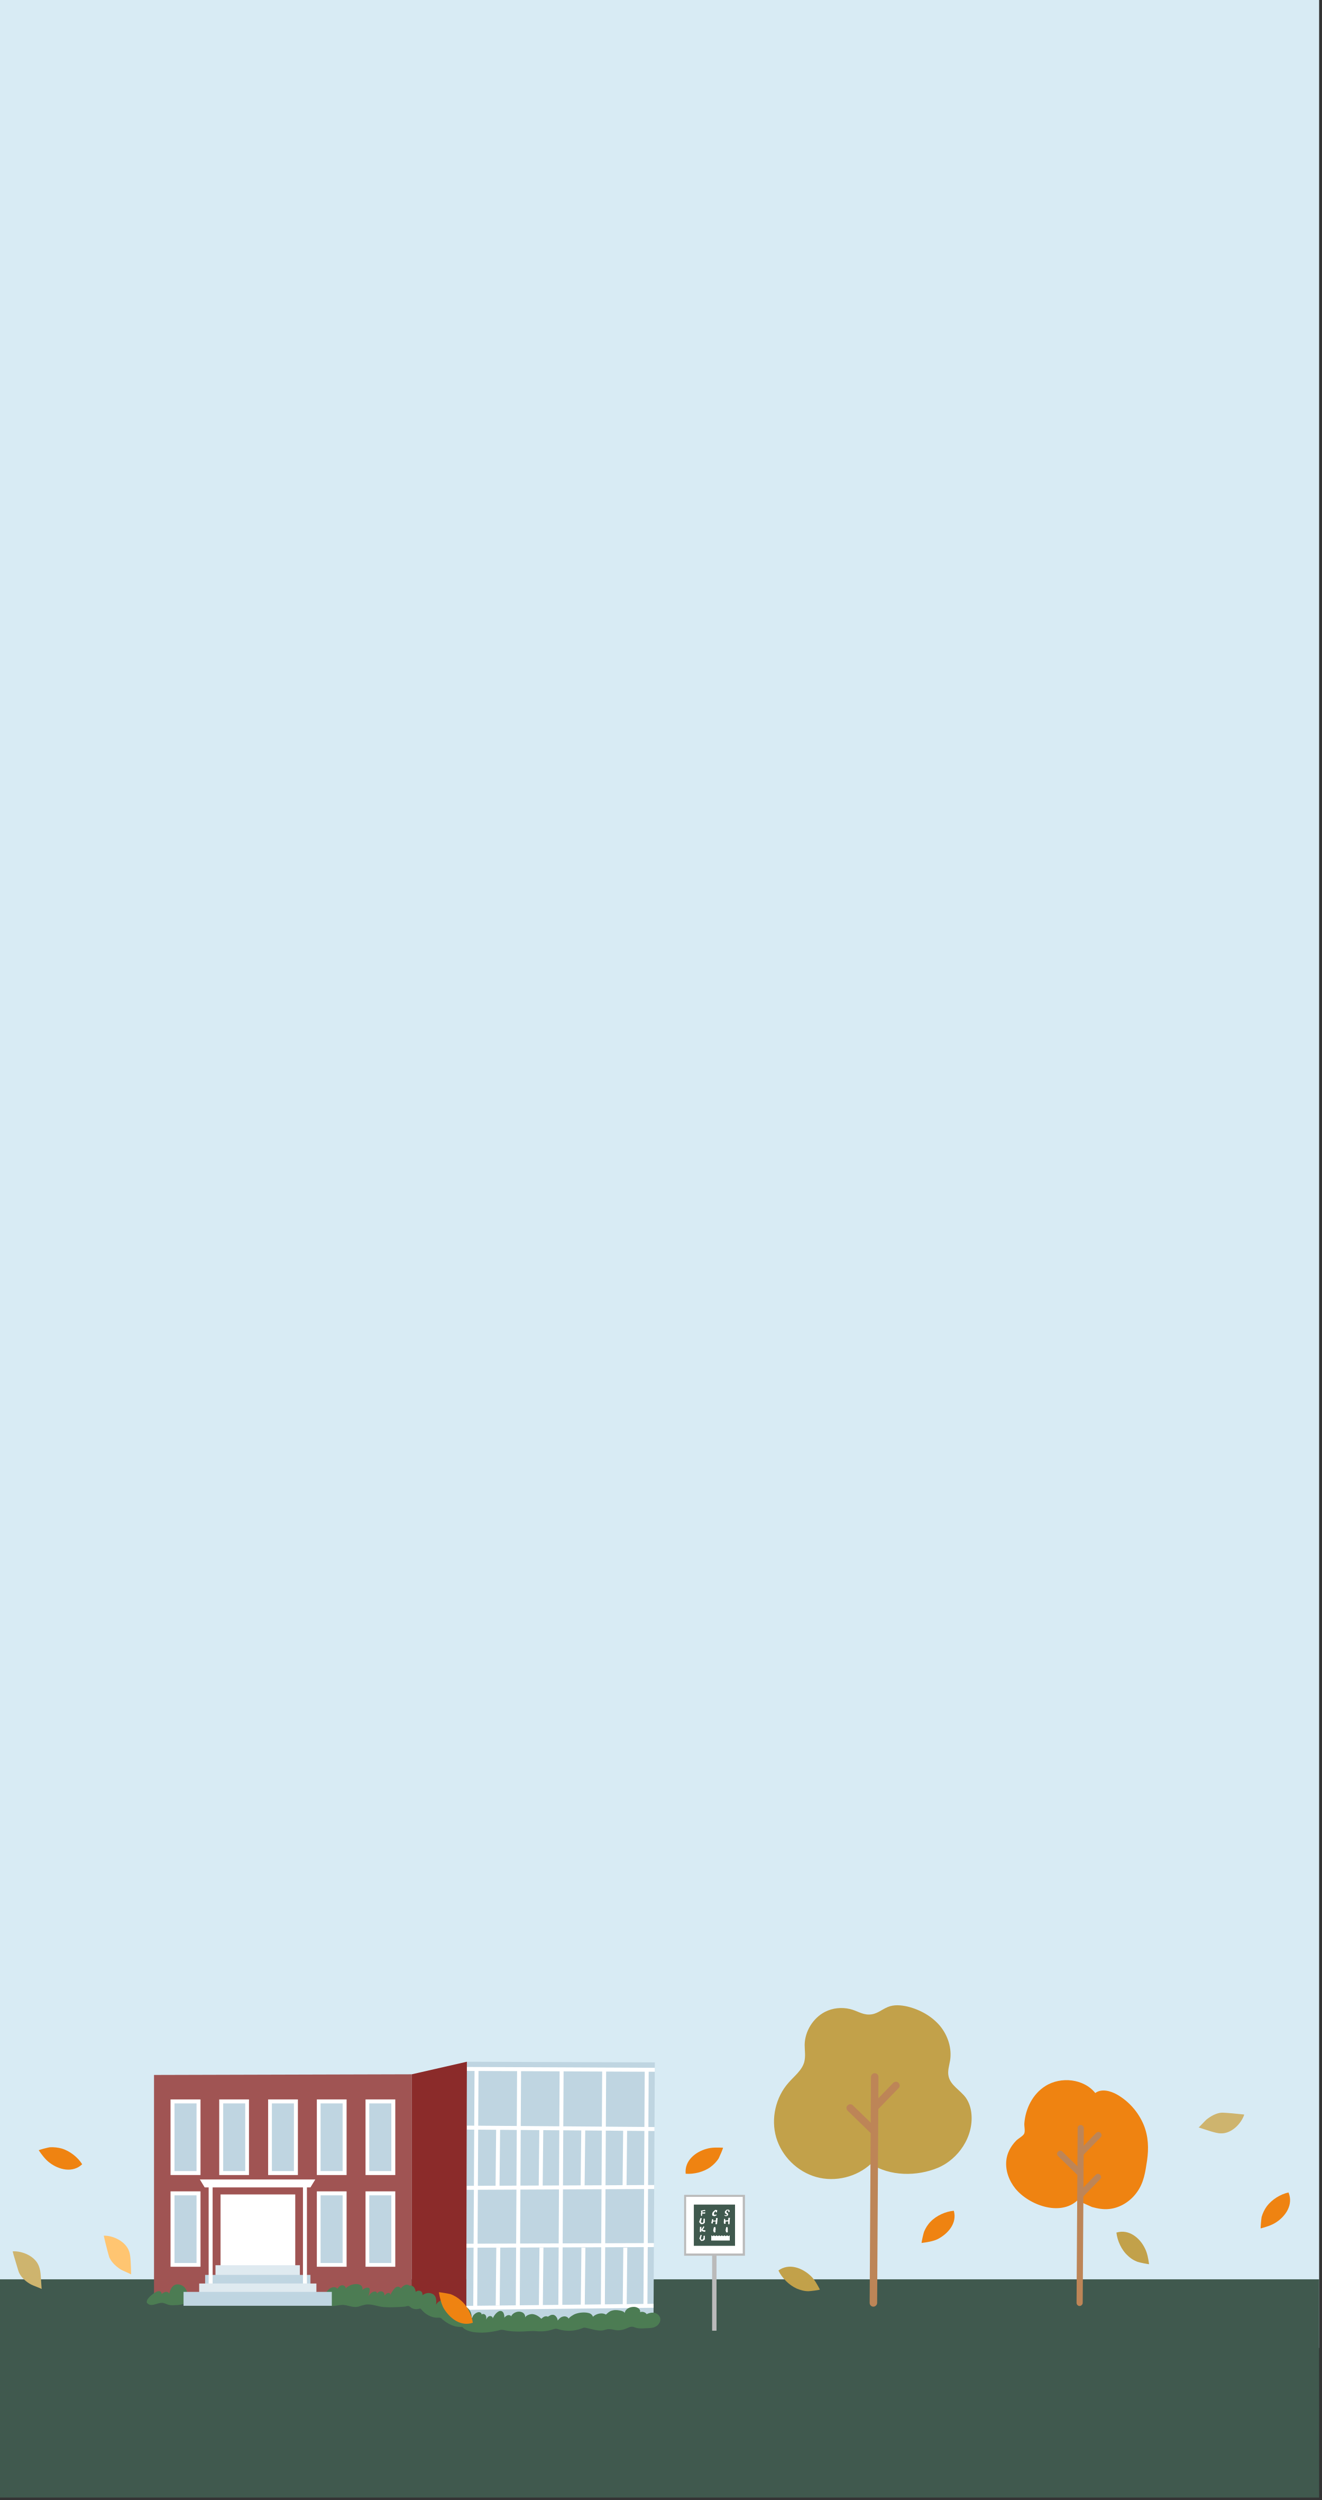 <?xml version="1.0" encoding="utf-8"?>
<!-- Generator: Adobe Illustrator 25.0.1, SVG Export Plug-In . SVG Version: 6.00 Build 0)  -->
<svg version="1.1" id="レイヤー_1" xmlns="http://www.w3.org/2000/svg" xmlns:xlink="http://www.w3.org/1999/xlink" x="0px"
	 y="0px" viewBox="0 0 600 1134" style="enable-background:new 0 0 600 1134;" xml:space="preserve">
<rect x="0" y="0" width="600" height="1134" fill="#333333" stroke="none"/>
<style type="text/css">
	.st0{fill:#D8EBF4;}
	.st1{fill:#40594E;}
	.st2{fill:#A05453;}
	.st3{fill:#BFD5E1;}
	.st4{clip-path:url(#SVGID_2_);}
	.st5{fill:#FFFFFF;}
	.st6{fill:#8B2B2A;}
	.st7{fill:#4C7C53;}
	.st8{fill:#DFEAF0;}
	.st9{fill:#BABABA;}
	.st10{fill:#C2A14A;}
	.st11{fill:#BD8557;}
	.st12{fill:#EF8311;}
	.st13{fill:#CEB46E;}
	.st14{fill:#FFC571;}
</style>
<g>
	<g>
		<rect x="-1.3" y="-1.7" class="st0" width="600" height="1066.7"/>
		<g>
			<rect x="-1.3" y="1033.9" class="st1" width="600" height="99"/>
		</g>
	</g>
	<g>
		<g>
			<g>
				<polyline class="st2" points="186.9,1043.3 69.9,1043.6 69.9,941.2 186.9,940.9 				"/>
				<polyline class="st3" points="211.9,935.2 297.2,935.5 296.6,1052.5 211.6,1053.6 				"/>
				<g>
					<defs>
						<polyline id="SVGID_1_" points="211.9,935.2 297.2,935.5 296.6,1052.5 211.6,1053.6 						"/>
					</defs>
					<clipPath id="SVGID_2_">
						<use xlink:href="#SVGID_1_"  style="overflow:visible;"/>
					</clipPath>
					<g class="st4">
						<g>
							
								<rect x="253.9" y="920.5" transform="matrix(7.592503e-03 -1 1 7.592503e-03 -712.613 1212.878)" class="st5" width="1.8" height="89.8"/>
							
								<rect x="254.6" y="893.1" transform="matrix(4.404371e-03 -1 1 4.404371e-03 -684.382 1190.037)" class="st5" width="1.8" height="91.2"/>
							
								<rect x="209.8" y="991.3" transform="matrix(1 -4.366770e-03 4.366770e-03 1 -4.33 1.123)" class="st5" width="90.4" height="1.8"/>
							
								<rect x="210.1" y="1017.6" transform="matrix(1 -3.275092e-03 3.275092e-03 1 -3.334 0.842)" class="st5" width="90.7" height="1.8"/>
							
								<rect x="209.6" y="1045.4" transform="matrix(1 -1.091638e-02 1.091638e-02 1 -11.407 2.845)" class="st5" width="90.6" height="1.8"/>
						</g>
						
							<rect x="162.3" y="992" transform="matrix(5.458434e-03 -1 1 5.458434e-03 -778.098 1203.507)" class="st5" width="107.5" height="1.8"/>
						
							<rect x="181.6" y="992" transform="matrix(5.458434e-03 -1 1 5.458434e-03 -758.893 1222.818)" class="st5" width="107.5" height="1.8"/>
						
							<rect x="200.9" y="992" transform="matrix(5.458434e-03 -1 1 5.458434e-03 -739.689 1242.127)" class="st5" width="107.5" height="1.8"/>
						
							<rect x="220.2" y="992" transform="matrix(5.458434e-03 -1 1 5.458434e-03 -720.485 1261.436)" class="st5" width="107.5" height="1.8"/>
						
							<rect x="239.5" y="992" transform="matrix(5.458434e-03 -1 1 5.458434e-03 -701.28 1280.745)" class="st5" width="107.5" height="1.8"/>
						
							<rect x="212.8" y="978" transform="matrix(1.037062e-02 -1 1 1.037062e-02 -755.297 1194.709)" class="st5" width="26.3" height="1.8"/>
						
							<rect x="251.4" y="978" transform="matrix(1.091638e-02 -1 1 1.091638e-02 -717.216 1232.79)" class="st5" width="26.3" height="1.8"/>
						
							<rect x="232.4" y="978" transform="matrix(1.037062e-02 -1 1 1.037062e-02 -735.91 1214.297)" class="st5" width="26.3" height="1.8"/>
						
							<rect x="270.4" y="978" transform="matrix(1.037062e-02 -1 1 1.037062e-02 -698.245 1252.355)" class="st5" width="26.3" height="1.8"/>
						
							<rect x="212.8" y="1031.8" transform="matrix(1.037062e-02 -1 1 1.037062e-02 -809.025 1247.883)" class="st5" width="26.3" height="1.8"/>
						
							<rect x="251.4" y="1031.8" transform="matrix(1.091638e-02 -1 1 1.091638e-02 -770.945 1285.935)" class="st5" width="26.3" height="1.8"/>
						
							<rect x="232.4" y="1031.8" transform="matrix(1.037062e-02 -1 1 1.037062e-02 -789.639 1267.472)" class="st5" width="26.3" height="1.8"/>
						
							<rect x="270.4" y="1031.8" transform="matrix(1.037062e-02 -1 1 1.037062e-02 -751.974 1305.529)" class="st5" width="26.3" height="1.8"/>
					</g>
				</g>
				<polyline class="st6" points="186.9,940.9 211.9,935.2 211.6,1053.6 186.9,1043.3 				"/>
				<g>
					<rect x="78.3" y="953.2" class="st3" width="11.8" height="32.5"/>
					<path class="st5" d="M91,986.6H77.4v-34.3H91V986.6z M79.2,984.8h10v-30.7h-10V984.8z"/>
				</g>
				<g>
					<rect x="100.4" y="953.2" class="st3" width="11.8" height="32.5"/>
					<path class="st5" d="M113.1,986.6H99.5v-34.3h13.5V986.6z M101.3,984.8h10v-30.7h-10V984.8z"/>
				</g>
				<g>
					<rect x="122.5" y="953.2" class="st3" width="11.8" height="32.5"/>
					<path class="st5" d="M135.2,986.6h-13.5v-34.3h13.5V986.6z M123.4,984.8h10v-30.7h-10V984.8z"/>
				</g>
				<g>
					<rect x="144.6" y="953.2" class="st3" width="11.8" height="32.5"/>
					<path class="st5" d="M157.3,986.6h-13.5v-34.3h13.5V986.6z M145.5,984.8h10v-30.7h-10V984.8z"/>
				</g>
				<g>
					<rect x="166.7" y="953.2" class="st3" width="11.8" height="32.5"/>
					<path class="st5" d="M179.4,986.6h-13.5v-34.3h13.5V986.6z M167.6,984.8h10v-30.7h-10V984.8z"/>
				</g>
				<g>
					<rect x="78.3" y="994.9" class="st3" width="11.8" height="32.5"/>
					<path class="st5" d="M91,1028.2H77.4V994H91V1028.2z M79.2,1026.5h10v-30.7h-10V1026.5z"/>
				</g>
				<g>
					<rect x="144.6" y="994.9" class="st3" width="11.8" height="32.5"/>
					<path class="st5" d="M157.3,1028.2h-13.5V994h13.5V1028.2z M145.5,1026.5h10v-30.7h-10V1026.5z"/>
				</g>
				<g>
					<rect x="166.7" y="994.9" class="st3" width="11.8" height="32.5"/>
					<path class="st5" d="M179.4,1028.2h-13.5V994h13.5V1028.2z M167.6,1026.5h10v-30.7h-10V1026.5z"/>
				</g>
				<path class="st7" d="M66.6,1044.2c-0.1-1.7,3-3.9,4.1-4.5c0.5-0.3,1.1-0.5,1.7-0.4c0.6,0.1,1.1,0.7,0.9,1.3
					c0.5-0.4,1.1-0.8,1.8-1c0.7-0.1,1.5,0.2,1.7,0.8c0.4-1.4,0.9-2.9,2.1-3.7c1.1-0.8,2.7-0.6,3.9,0.1c1.2,0.7,1.9,2,2.3,3.3
					c0.4,1.3,0.4,2.7,0.3,4c-0.8,0.1-1.7,0.9-2.6,1.1c-1,0.3-2.1,0.4-3.2,0.4c-1,0.1-2,0.1-2.9-0.1c-0.9-0.2-1.8-0.7-2.7-0.9
					c-1.6-0.2-3.2,0.7-4.8,0.9c-0.7,0.1-1.5,0-2-0.5C66.8,1044.8,66.6,1044.5,66.6,1044.2z"/>
				<path class="st7" d="M213.9,1049.7c-0.4-2-2.1-3.7-4.1-3.7c-0.6,0-1.1,0-1.7,0.2c-0.3,0.1-0.5,0.4-0.8,0.3
					c-0.2-0.1-1.8-1.8-2.2-0.7c0.2-0.6,0-1.4-0.5-1.8c-0.5-0.5-1.1-0.7-1.8-0.8c-1.9-0.3-4,0.5-4.9,2.2c0.2-1.4,0.2-3.1-0.7-4.2
					c-0.6-0.7-1.7-1.1-2.7-1.1c-1,0-1.9,0.4-2.8,1c0.2-0.7-0.2-1.6-0.9-1.9c-0.7-0.3-1.6-0.1-2.1,0.4c-0.2-1.2-0.7-2.5-1.9-2.8
					c-0.3-0.1-0.6-0.1-0.9,0c-0.2-0.2-0.4-0.3-0.7-0.4c-1.3-0.4-2.5,0.7-3.4,1.7c-0.1-0.7-0.9-1-1.6-0.8c-0.7,0.2-1.1,0.7-1.6,1.3
					c-0.6,0.8-1.1,1.6-1.5,2.5c0.2-0.4-0.1-0.9-0.5-1c-0.4-0.1-0.9,0.1-1.2,0.3c-0.3,0.3-0.6,0.6-1,0.9c0.3-0.8-0.3-1.7-1.1-1.9
					c-0.8-0.2-1.6,0.2-2.2,0.9c0-0.3-0.2-0.7-0.5-0.8s-0.7-0.1-1,0c-1.1,0.3-1.9,1.3-2.5,2.1c0.5-1,0.7-2,0.7-3.1
					c0-0.2,0-0.3-0.1-0.4c-0.1-0.3-0.5-0.4-0.7-0.4c-0.9-0.1-1.8,0.4-2.5,1c0.1-1-0.1-1.8-1.1-2.3c-0.8-0.4-1.7-0.4-2.5-0.3
					c-0.8,0.1-1.6,0.3-2.3,0.7c-0.4,0.2-1.6,0.9-1.7,1.4c0.2-0.9-0.8-1.7-1.7-1.6c-0.9,0.1-1.6,0.8-2.1,1.6
					c-0.8-1.2-2.7-0.8-3.8,0.2c-1.2,1.1-2.6,3-2.6,4.8c0,2.1,2.4,2.9,4.2,2.8c1.6,0,3.2-0.5,4.8-0.5c2.1,0.1,4.2,1.2,6.3,0.9
					c1-0.1,1.9-0.6,2.9-0.8c3.4-1,6.2,0.7,9.4,0.9c3.1,0.2,6.2,0,9.3-0.2c0.5,0,1.3-0.4,1.8-0.3c0.5,0.1,0.9,0.6,1.4,0.9
					c1.1,0.6,2.4,0.7,3.6,0.3c0.1,0,0.3-0.1,0.4,0c0.1,0,0.2,0.1,0.3,0.2c1.7,2.2,4.6,4,7.5,3.9c0.4,0,0.9-0.1,1.3,0.1
					c0.3,0.1,0.6,0.3,0.8,0.6c1.7,1.4,3.6,2.6,5.8,3.2c2.8,0.7,6.6,0.4,7.4-2.9C214.1,1051.2,214.1,1050.4,213.9,1049.7z"/>
				<g>
					<rect x="100.1" y="995.4" class="st5" width="33.9" height="32.5"/>
					<rect x="97.8" y="1027.5" class="st8" width="38.3" height="5"/>
					<rect x="93.1" y="1031.9" class="st3" width="47.8" height="5"/>
					<rect x="90.4" y="1035.8" class="st8" width="53.2" height="5"/>
					<rect x="83.3" y="1039.6" class="st3" width="67.3" height="6.3"/>
					<g>
						<rect x="94.7" y="991.6" class="st5" width="1.8" height="44.2"/>
						<rect x="137.5" y="991.6" class="st5" width="1.8" height="44.2"/>
					</g>
					<polygon class="st5" points="140.9,992.2 92.9,992.2 90.7,988.6 143.1,988.6 					"/>
				</g>
				<path class="st7" d="M226.4,1048.4C226.4,1048.4,226.5,1048.4,226.4,1048.4c2-0.7,2.6,1.4,2.5,2.9c0.4-0.5,0.9-0.9,1.5-1.1
					c0.6-0.2,1.4,0,1.6,0.5c0.5-1.2,1.8-1.9,3-2.1c0.8-0.1,1.7,0,2.4,0.5c0.7,0.5,1.1,1.4,0.9,2.2c0.3-1.1,2.6-1.8,3.6-1.6
					c1.4,0.2,2.8,1.1,3.8,2.1c0.4-0.4,0.9-0.8,1.4-1s1.2-0.2,1.6,0.1c-0.1-0.1,1.2-0.7,1.3-0.8c0.5-0.1,1-0.2,1.5,0
					c0.9,0.4,1.6,1.6,1.6,2.5c0.6-0.8,1.4-1.6,2.4-1.8c1-0.3,2.2,0.1,2.6,1c-0.1-0.3,1.4-1.4,1.7-1.5c0.7-0.5,1.5-0.8,2.3-1
					c1.5-0.4,3.6-0.5,5.1-0.1c0.9,0.2,1.7,0.9,1.9,1.7c0.8-0.8,2.1-1.4,3.3-1.5c0.9-0.1,1.8,0,2.6,0.5c0,0,1.2-1.1,1.3-1.1
					c0.5-0.4,1.2-0.7,1.8-0.8c1.3-0.3,2.6-0.1,3.9,0.2c0.6,0.2,1.3,0.4,1.5,1c0.4-2,2.4-2.8,4.2-2.8c0.7,0,1.4,0.2,2,0.6
					c0.6,0.4,1,1.1,0.8,1.8c1.1-0.4,2.4,0,3,0.9c1.2-0.6,2.7-0.9,3.9-0.5c1.3,0.4,2.4,1.7,2.3,3c0,1-0.6,1.9-1.3,2.6
					c-1.6,1.3-3.4,1.2-5.4,1.3c-1.6,0.1-3.1,0.2-4.6-0.3c-0.5-0.2-1.1-0.4-1.6-0.4c-0.9,0-1.7,0.5-2.5,0.8c-1.4,0.6-2.9,0.9-4.4,0.8
					c-1.1-0.1-2.2-0.5-3.3-0.5c-1.2-0.1-2.2,0.5-3.3,0.6c-2.5,0.2-4.9-0.7-7.4-1.2c-0.2,0-0.5-0.1-0.7-0.1c-0.3,0-0.7,0.2-1,0.3
					c-3.5,1.4-7.4,1.5-10.9,0.4c-0.3-0.1-0.7-0.2-1-0.2c-0.3,0-0.6,0.1-1,0.2c-2.6,0.9-5.3,1.2-8,0.9c-2.4-0.2-4.9,0.2-7.4,0.2
					c-2.3,0-4.6-0.1-6.8-0.6c-0.4-0.1-0.8-0.2-1.3-0.2c-0.5,0-1.1,0.1-1.6,0.3c-3.8,0.9-7.8,1.3-11.6,0.7c-1.5-0.3-3.2-0.8-4.4-1.9
					c-1.4-1.3-1-3.4,0.6-4.4c1-0.7,2.4-0.7,3.5-0.1c0.3-1.2,1.3-2.1,2.4-2.5c0.4-0.1,0.8-0.2,1.2,0c0.4,0.1,0.7,0.5,0.7,1
					c0.4-0.5,1.4-0.3,1.8,0.3c0.4,0.6,0.4,1.3,0.2,2c0.4-0.7,0.8-1.4,1.5-1.6c0.7-0.2,1.7,0.3,1.5,1.1c0.4-0.9,0.9-1.7,1.6-2.4
					C225.6,1048.9,226,1048.6,226.4,1048.4z"/>
			</g>
			<g>
				<rect x="323.2" y="1017.7" class="st9" width="2" height="39.5"/>
				<g>
					<rect x="310.9" y="996" class="st5" width="26.7" height="26.7"/>
					<path class="st9" d="M338.1,1023.2h-27.6v-27.6h27.6V1023.2z M311.4,1022.2h25.7v-25.7h-25.7V1022.2z"/>
				</g>
				<path class="st1" d="M314.9,1000v18.7h18.7V1000H314.9z M328.8,1004.8l0.2-0.1l0.4,0.2c0,0,0.3,0,0.3,0c0,0,0.2-0.4,0.2-0.4
					l-0.9-0.6v-0.8l0.8-0.8l1,0l0.3,0.4l0.1,0.3l-0.2,0.4l-0.5-0.1l0.1-0.7l-0.8,0.2c0,0-0.1,0.7-0.1,0.7c0,0,0.7,0.5,0.7,0.5
					l0.1,0.7l-0.3,0.3l-0.7,0.3l-0.7-0.3V1004.8z M328.6,1006.5l0.5,0l0.1,0.7l1.3-0.1l0.1-1.1l0.7,0l-0.1,1l-0.1,1.9l-0.6,0l0-1.3
					l-1.2,0.1l0,1l-0.7,0l-0.1-0.7L328.6,1006.5z M330.3,1011v1.6h-0.7l-0.3-0.9l0.2-1l0.1-0.5h0.6L330.3,1011z M323.5,1003.4l1.1-1
					l0.9,0.1l-0.1,1l-0.5,0l-0.1-0.6l-0.6,0.7l-0.2,0.4l0.2,0.7l1-0.2l0,0.4l-1,0.4l-0.9-0.3l-0.1-0.8L323.5,1003.4z M323.2,1006.6
					l0.5,0l0,0.7l1.2-0.1l0.1-1.1l0.7,0l-0.1,1.1l-0.1,1l-0.1,0.7l-0.7,0l0.1-1l0-0.3l-1.2,0.1l-0.1,0.9l-0.7-0.1L323.2,1006.6z
					 M324.7,1012.6l-0.7,0l-0.3-0.8l0.1-0.7l0.2-0.8l0.6-0.2c0,0,0.1,0.4,0.1,0.3c0-0.1,0.1,0.9,0.1,0.9l-0.1,0.3L324.7,1012.6z
					 M319.9,1002.4l0.3,0.5l-1.4,0.1l0,0.6l1.3-0.1l-0.1,0.6l-1.1,0l-0.2-0.1l0,0.6l-0.1,0.5l-0.4,0.1l-0.1-1.2l0.2-0.7l-0.3-0.5
					L319.9,1002.4z M317.9,1006.1l0.6,0.1l-0.4,1.7l0.3,0.3c0,0,0.6,0.1,0.6,0.1c0.1-0.2,0.2-0.4,0.2-0.4l0.1-1.5l0.6,0l0,1.8
					l-0.7,0.6l-1.1,0.1l-0.8-1L317.9,1006.1z M318.3,1010.1l0,2.3l-0.7,0l0.1-2.3L318.3,1010.1z M319.9,1015.8l-0.7,0.6l-1,0.1
					l-0.8-1.1l0.6-1.7l0.5,0.2l-0.3,1l-0.1,0.6l0.3,0.4h0.5l0.4-0.8l0-0.9l0.6-0.1V1015.8z M320,1012.4l-1.3-0.3l-0.5-0.6l0.2-0.3
					l0.9-1.4l0.4,0.3l-0.8,1.4l1.3,0.2L320,1012.4z M331.6,1016.3h-8.8v-2.3c0.4,0,0.3,0.3,0.6,0.3c0.3,0,0.3-0.3,0.6-0.3
					c0.3,0,0.3,0.3,0.6,0.3c0.3,0,0.3-0.3,0.6-0.3c0.3,0,0.3,0.3,0.6,0.3c0.3,0,0.3-0.3,0.6-0.3c0.3,0,0.3,0.3,0.6,0.3
					c0.3,0,0.3-0.3,0.6-0.3c0.3,0,0.3,0.3,0.6,0.3c0.3,0,0.3-0.3,0.6-0.3c0.3,0,0.3,0.3,0.6,0.3c0.3,0,0.3-0.3,0.6-0.3
					c0.3,0,0.3,0.3,0.6,0.3c0.3,0,0.3-0.3,0.6-0.3V1016.3z"/>
			</g>
		</g>
		<g>
			<g>
				<path class="st10" d="M395.3,981.5c-6.5,6-16.2,8.4-24.8,6s-15.7-9.4-18.2-17.9c-2.5-8.5-0.3-18.3,5.6-24.9c2.6-3,6-5.5,7.1-9.3
					c0.7-2.6,0.2-5.3,0.2-7.9c0.1-6.1,3.8-12.1,9.2-14.9c3.5-1.8,7.6-2.2,11.4-1.3c3,0.7,5.4,2.5,8.5,2.5c3.6,0,5.5-2.1,8.6-3.4
					c2.8-1.2,6.1-0.9,9.1-0.2c5.6,1.4,10.8,4.3,14.5,8.6c3.7,4.4,5.6,10.3,4.7,15.9c-0.4,2.3-1.2,4.7-0.7,7c0.8,4.2,5.4,6.4,7.9,9.9
					c1.5,2.2,2.3,4.8,2.5,7.4c0.9,10.2-5.8,20.3-15.2,24.3C416.2,987.3,403.7,987.2,395.3,981.5z"/>
				<path class="st11" d="M396.4,1046.3C396.4,1046.3,396.4,1046.3,396.4,1046.3c-1,0-1.7-0.8-1.7-1.7l0.6-102.5
					c0-0.9,0.8-1.7,1.7-1.7c0,0,0,0,0,0c1,0,1.7,0.8,1.7,1.7l-0.6,102.5C398.1,1045.5,397.3,1046.3,396.4,1046.3z"/>
				<path class="st11" d="M396.1,967.8c-0.4,0-0.9-0.2-1.2-0.5l-10.2-9.9c-0.7-0.7-0.7-1.8,0-2.4c0.7-0.7,1.8-0.7,2.4,0l10.2,9.9
					c0.7,0.7,0.7,1.8,0,2.4C397,967.6,396.5,967.8,396.1,967.8z"/>
				<path class="st11" d="M397.3,957.3c-0.4,0-0.9-0.2-1.2-0.5c-0.7-0.7-0.7-1.8,0-2.4l9.3-9.6c0.7-0.7,1.8-0.7,2.4,0
					c0.7,0.7,0.7,1.8,0,2.4l-9.3,9.6C398.2,957.1,397.7,957.3,397.3,957.3z"/>
			</g>
		</g>
		<g>
			<g>
				<path class="st12" d="M489,998.1c-8,7.4-22.2,2-28.2-5.4c-2.8-3.5-4.5-8-4.1-12.5c0.3-3.5,2-6.6,4.4-9.1c0.9-1,3.1-2.1,3.7-3.2
					c0.6-1.2,0-3.4,0.1-4.7c0.5-6.7,3.8-13.4,9.6-17c7-4.4,17.4-3.3,22.6,3.2c2.8-2.1,6.9-1,9.9,0.7c5.4,3.1,9.7,8,12.1,13.8
					c2.1,5.2,2.3,10.6,1.5,16.1c-0.8,5.2-1.4,10-4.6,14.4c-2.9,4.1-7.6,7.1-12.6,7.6c-2.6,0.3-5.2-0.2-7.8-0.9
					C494.9,1000.8,488.9,998.1,489,998.1z"/>
				<path class="st11" d="M490,1046C490,1046,489.9,1046,490,1046c-0.8,0-1.4-0.7-1.4-1.4l0.5-79.3c0-0.8,0.6-1.4,1.4-1.4
					c0,0,0,0,0,0c0.8,0,1.4,0.7,1.4,1.4l-0.5,79.3C491.4,1045.3,490.7,1046,490,1046z"/>
				<path class="st11" d="M489.7,986.7c-0.4,0-0.7-0.1-1-0.4l-8.5-8.3c-0.6-0.6-0.6-1.5,0-2c0.6-0.6,1.5-0.6,2,0l8.5,8.3
					c0.6,0.6,0.6,1.5,0,2C490.5,986.5,490.1,986.7,489.7,986.7z"/>
				<path class="st11" d="M490.7,977.9c-0.4,0-0.7-0.1-1-0.4c-0.6-0.6-0.6-1.5,0-2l7.8-8c0.6-0.6,1.5-0.6,2,0c0.6,0.6,0.6,1.5,0,2
					l-7.8,8C491.5,977.8,491.1,977.9,490.7,977.9z"/>
				<path class="st11" d="M490.5,996.9c-0.4,0-0.7-0.1-1-0.4c-0.6-0.6-0.6-1.5,0-2l7.8-8c0.6-0.6,1.5-0.6,2,0c0.6,0.6,0.6,1.5,0,2
					l-7.8,8C491.2,996.7,490.9,996.9,490.5,996.9z"/>
			</g>
		</g>
		<path class="st10" d="M353.3,1029.9c1.6,3.4,4.8,6.6,8.3,8.2c1.7,0.7,3.5,1.2,5.3,1.2c0.4,0,5.3-0.5,5.2-0.8
			c-1.1-2.1-2.4-4.5-4.1-6.1C364.1,1028.7,358.1,1026.4,353.3,1029.9z"/>
		<path class="st13" d="M559.2,958.6c-2.1-0.2-4.2-0.3-4.6-0.3c-2.5,0.1-5.1,1.6-7,3.1c-0.4,0.3-3.4,3.6-3.6,3.6
			c1.9,0.6,3.7,1.2,5.6,1.8c1.5,0.4,3,0.9,4.6,0.9c4.7,0.1,9.1-4.3,10.5-8.5C564.7,959.1,561.9,958.9,559.2,958.6z"/>
		<path class="st12" d="M432.9,1002.8c-3.7,0.3-7.9,2.2-10.5,4.9c-1.3,1.3-2.3,2.9-3,4.6c-0.2,0.4-1.3,5.1-1.1,5.1
			c2.3-0.3,5.1-0.7,7.2-1.7C430.2,1013.3,434.5,1008.5,432.9,1002.8z"/>
		<path class="st10" d="M506.7,1012.7c0.4,3.7,2.3,7.9,5.1,10.4c1.3,1.3,2.9,2.3,4.6,2.9c0.4,0.2,5.2,1.2,5.1,1
			c-0.3-2.3-0.8-5.1-1.9-7.2C517.3,1015.1,512.4,1011,506.7,1012.7z"/>
		<path class="st12" d="M584.8,994.5c-3.7,0.8-7.5,3.2-9.8,6.2c-1.1,1.5-1.9,3.2-2.4,4.9c-0.1,0.4-0.6,5.3-0.4,5.2
			c2.3-0.6,4.9-1.4,6.9-2.7C583.5,1005.3,587.1,1000,584.8,994.5z"/>
		<path class="st13" d="M7.3,1026.6c0.6,2.1,1.2,4,1.4,4.4c1.1,2.3,3.4,4.2,5.5,5.3c0.5,0.3,4.6,1.8,4.7,2c-0.1-2-0.3-3.9-0.4-5.9
			c-0.1-1.6-0.3-3.1-0.9-4.6c-1.7-4.4-7.4-6.8-11.8-6.6C5.7,1021.3,6.5,1024,7.3,1026.6z"/>
		<path class="st14" d="M48.4,1019.5c0.5,2.1,1.1,4,1.2,4.4c1,2.3,3.2,4.3,5.3,5.6c0.4,0.3,4.6,2,4.6,2.2c0-2-0.1-3.9-0.2-5.9
			c-0.1-1.6-0.2-3.2-0.7-4.6c-1.5-4.4-7.1-7.2-11.5-7.1C47.1,1014.1,47.7,1016.9,48.4,1019.5z"/>
		<path class="st12" d="M214.6,1053.6c-0.5-3.7-2.6-7.8-5.5-10.2c-1.4-1.2-3-2.2-4.7-2.8c-0.4-0.1-5.2-1-5.2-0.8
			c0.4,2.3,1,5,2.1,7.1C204,1051.5,209,1055.5,214.6,1053.6z"/>
		<path class="st12" d="M37.3,981.7c-2-3.2-5.6-6-9.2-7.1c-1.8-0.5-3.6-0.7-5.5-0.6c-0.4,0-5.2,1.2-5,1.4c1.3,1.9,3,4.2,4.9,5.6
			C26.7,984.2,33,985.8,37.3,981.7z"/>
		<path class="st12" d="M311.2,986c3.7,0.3,8.2-0.8,11.2-3c1.5-1.1,2.8-2.4,3.8-4c0.2-0.4,2.2-4.8,1.9-4.8c-2.3-0.1-5.1-0.2-7.4,0.5
			C315.6,976.1,310.6,980.1,311.2,986z"/>
	</g>
</g>
</svg>
